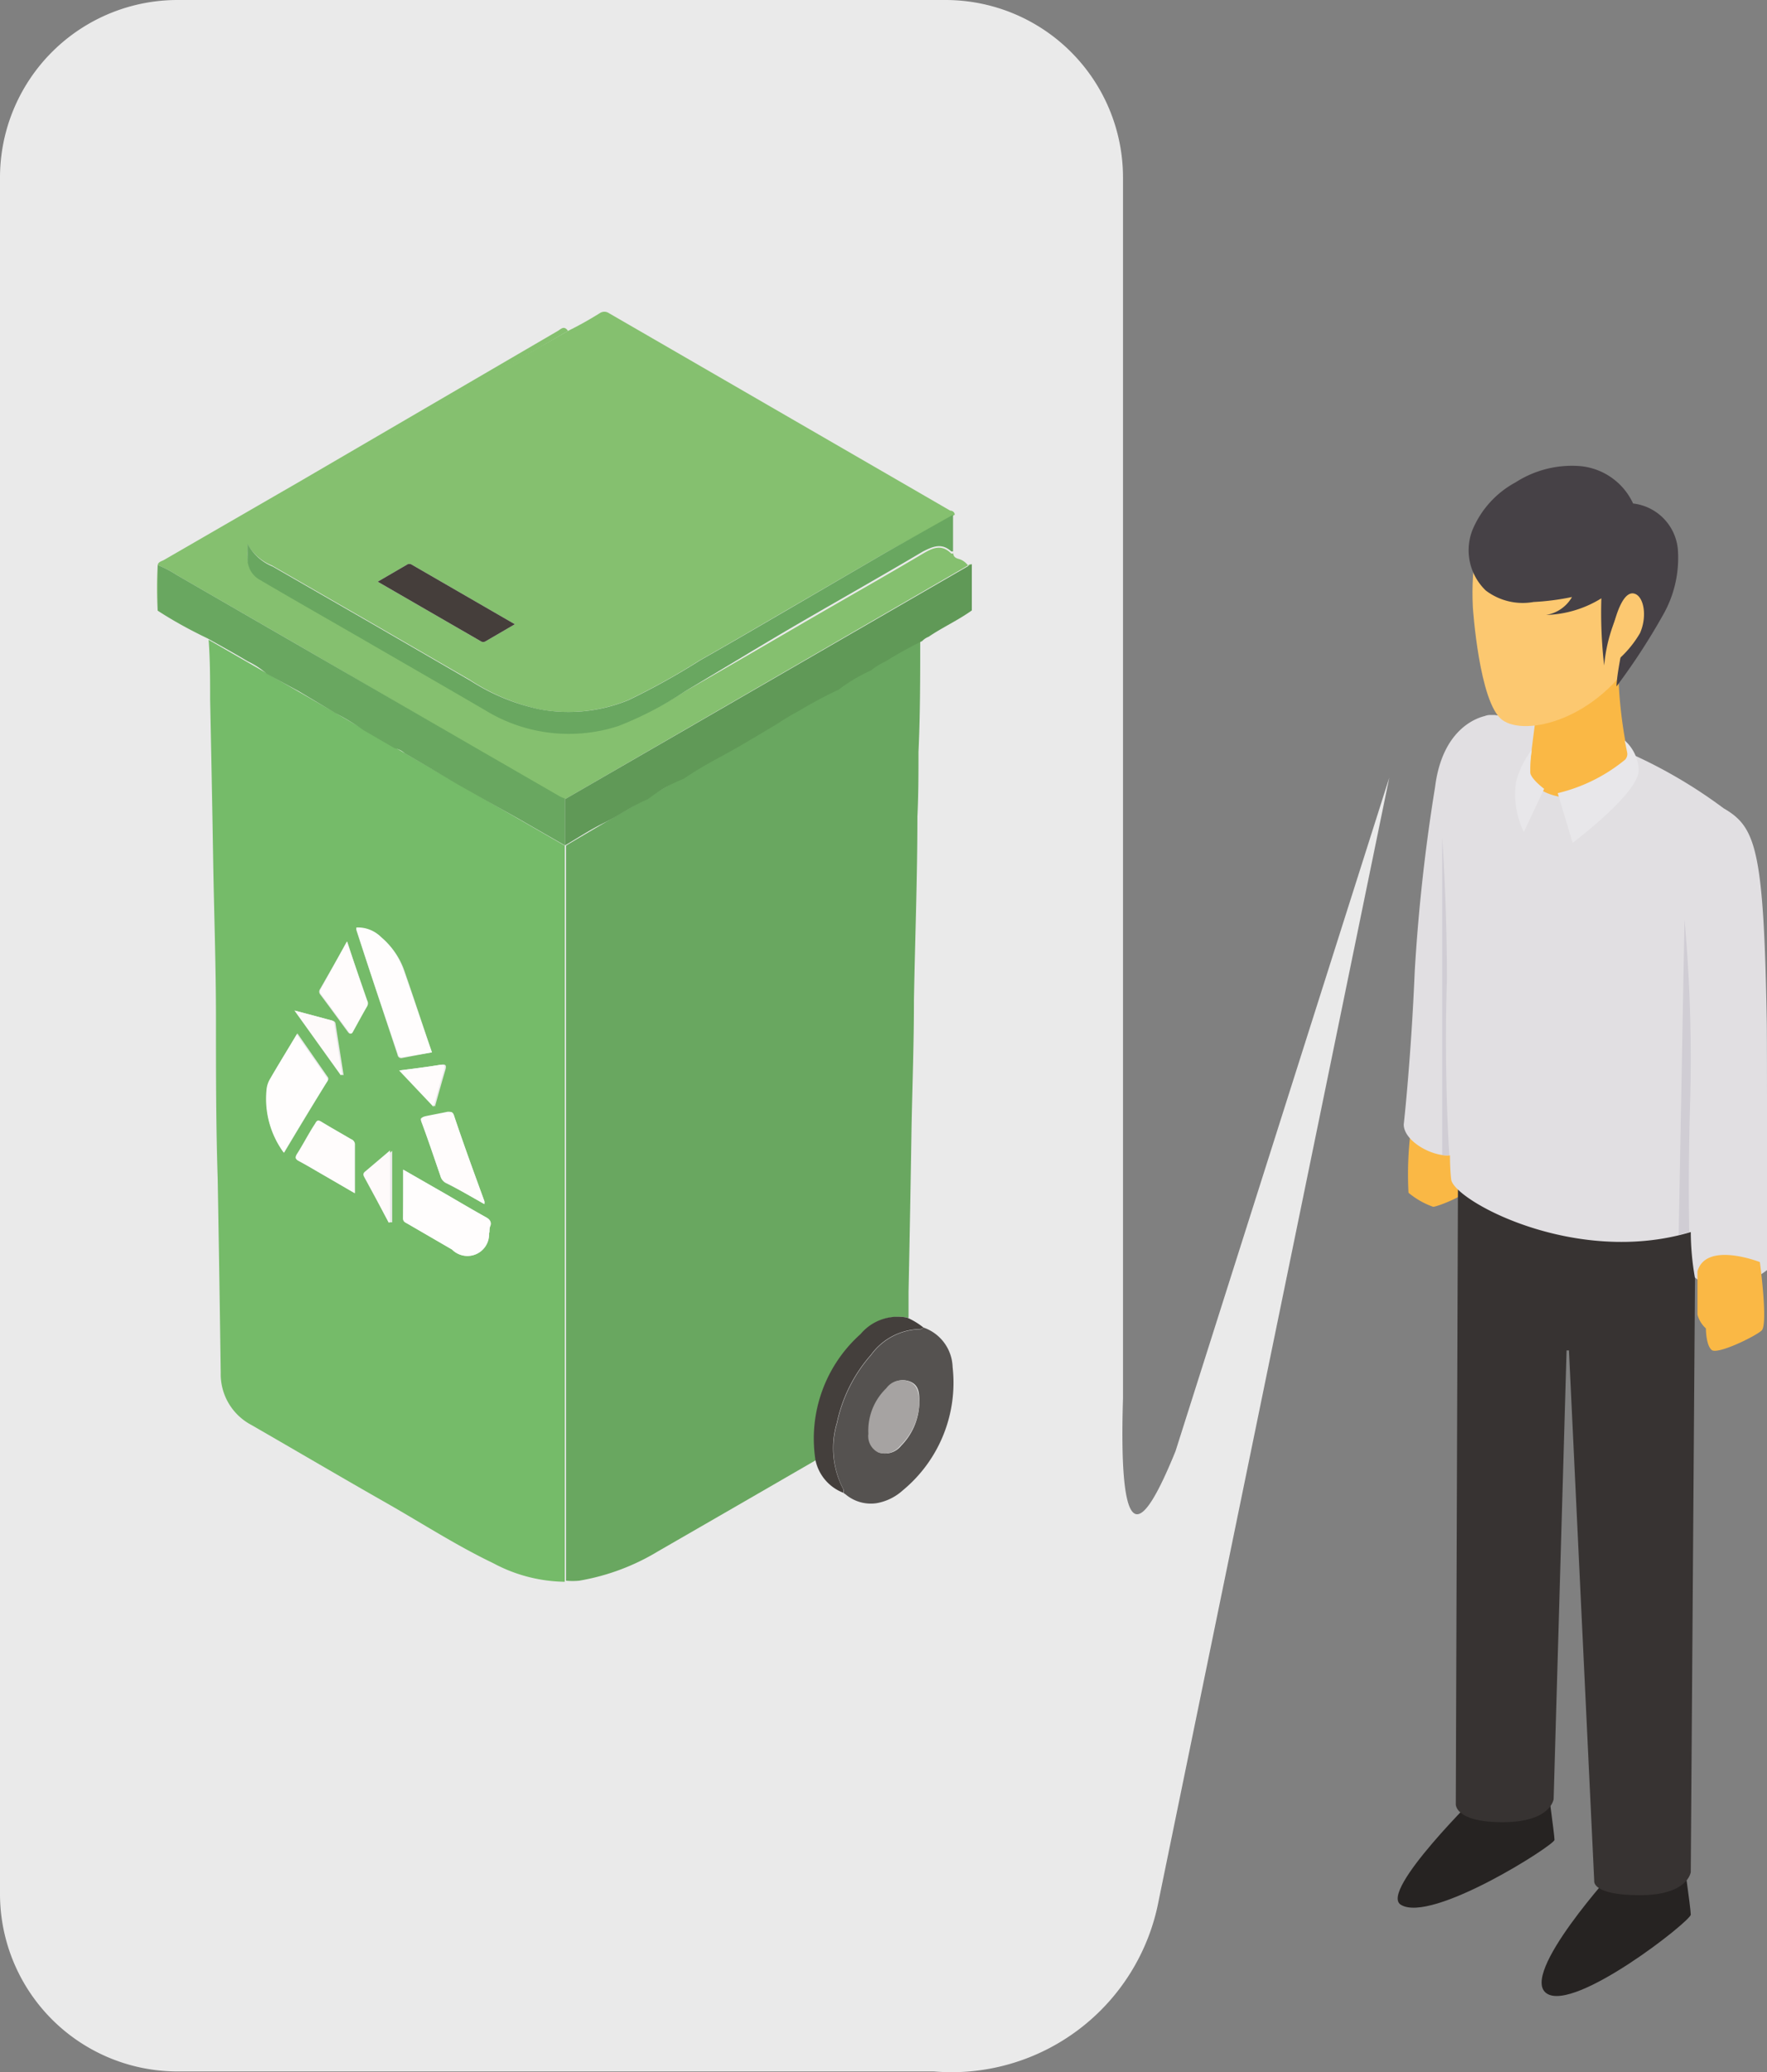 <svg xmlns="http://www.w3.org/2000/svg" viewBox="0 0 81.82 95.93"><rect x="0" y="0" width="81.82" height="95.93" fill="#808080" stroke="none"/><defs><style>.cls-1{fill:#eaeaea;}.cls-2{fill:#fab845;}.cls-3{fill:#262322;}.cls-4{fill:#373332;}.cls-5{fill:#e1dfe2;}.cls-6{fill:#d0cdd4;}.cls-7{fill:#e8e7ea;}.cls-8{fill:#fcc870;}.cls-9{fill:#464146;}.cls-10{fill:#69a760;}.cls-11{fill:#75bb69;}.cls-12{fill:#85c06f;}.cls-13{fill:#609957;}.cls-14{fill:#555250;}.cls-15{fill:#443f3c;}.cls-16{fill:#fffdfd;}.cls-17{fill:#fffcfc;}.cls-18{fill:#fefafa;}.cls-19{fill:#453e3b;}.cls-20{fill:#a6a3a2;}</style></defs><g id="Calque_2" data-name="Calque 2"><g id="Calque_1-2" data-name="Calque 1"><path class="cls-1" d="M43.24,95.9h-35A8.22,8.22,0,0,1,0,87.68V8.23A8.22,8.22,0,0,1,8.23,0H43.78A8.22,8.22,0,0,1,52,8.23V64.75q-.16,5.2.61,5.35c.41.07,1-.9,1.82-2.91Q59.38,51.59,64.33,36L53.65,88A9.76,9.76,0,0,1,43.24,95.9Z"/><path class="cls-2" d="M65.33,52.3a16.15,16.15,0,0,0-.11,2.92,3.67,3.67,0,0,0,1.14.65c.19,0,1.56-.53,1.72-.89a1.83,1.83,0,0,0-.35-1.56,2.46,2.46,0,0,1-.39-1.49Z"/><path class="cls-3" d="M68.51,83s-4.65,4.55-3.65,5.18c1.41.89,7.12-2.76,7.12-3s-.4-3.14-.4-3.14Z"/><path class="cls-3" d="M74.81,86.52s-4.49,4.9-3.19,5.77,6.67-3.35,6.67-3.65-.41-3.13-.41-3.13Z"/><path class="cls-4" d="M67.51,54.84l-.1,28.68s-.07.84,2.17.84,2.36-1.07,2.36-1.07l.6-20.77h.11l1.17,24.56s-.13.66,2.11.66,2.36-1.07,2.36-1.07l.22-30.86Z"/><path class="cls-5" d="M81.81,47.35c-.14-8.05-.5-9.06-2-9.93A22.79,22.79,0,0,0,69.2,33.1l-.11,0H69a.74.74,0,0,0-.25.05c-.68.17-2,.88-2.3,3.29a83.82,83.82,0,0,0-.94,8.5C65.34,49,65,52.06,65,52.06c0,.75,1.27,1.49,2.14,1.43,0,.71.06,1.14.06,1.14.22,1,5.79,4,11.09,2.41a12.56,12.56,0,0,0,.19,2.1s1.3,1.23,3.37-.36C81.81,58.78,81.83,48.65,81.81,47.35Z"/><path class="cls-2" d="M78.6,58.86s0,1.68,0,2a1.32,1.32,0,0,0,.39.64s0,.78.27,1,2-.62,2.31-.9-.08-3.17-.08-3.17S79,57.45,78.6,58.86Z"/><path class="cls-6" d="M67,45.37c0-2.49-.11-5-.22-6.6l0,14.71a1.87,1.87,0,0,0,.33,0C67,51.8,66.89,48.49,67,45.37Z"/><path class="cls-2" d="M71.27,32s-.31,2.35-.46,3.64c-.11,1,1.58,1.57,2.88,1.17a3.26,3.26,0,0,0,1.81-1.36,20.67,20.67,0,0,1-.57-5Z"/><path class="cls-7" d="M75.34,34.81a.39.39,0,0,1-.09.36,7.75,7.75,0,0,1-3.12,1.55l.69,2.3s3.11-2.33,3.06-3.39a1.93,1.93,0,0,0-.65-1.35Z"/><path class="cls-7" d="M70.93,34.71a4.31,4.31,0,0,0-.73,1.48,4,4,0,0,0,.36,2.33l.94-2s-.6-.45-.64-.74A6,6,0,0,1,70.93,34.71Z"/><path class="cls-8" d="M68.2,28.12s.29,4.42,1.36,5.21,4.39,0,6.24-3.12c1.55-2.63.9-7.8-2.42-8.34C69.5,21.23,68,24.16,68.2,28.12Z"/><path class="cls-6" d="M78.25,51.4A72.08,72.08,0,0,0,78,42.57h0l-.27,14.6.49-.13C78.2,55.86,78.18,54.08,78.25,51.4Z"/><path class="cls-9" d="M77.69,25.41a2.35,2.35,0,0,0-2.07-2.1,3,3,0,0,0-2.44-1.73,4.82,4.82,0,0,0-3,.75,4.45,4.45,0,0,0-2,2.21,2.58,2.58,0,0,0,.62,2.8,2.83,2.83,0,0,0,2.21.53,11.59,11.59,0,0,0,1.78-.23,1.69,1.69,0,0,1-1.2.83,5.12,5.12,0,0,0,2.56-.77,21.47,21.47,0,0,0,.13,3.11,7.4,7.4,0,0,1,1-3.11c.25.94-.38,2.93-.43,4.08A29.83,29.83,0,0,0,77,28.48,5.32,5.32,0,0,0,77.69,25.41Z"/><path class="cls-8" d="M74.51,29.94s.35-2.44,1.07-2.47c.51,0,.73,1,.36,1.84a5,5,0,0,1-1.43,1.56v-.93Z"/><path class="cls-10" d="M42.61,29.68c0,1.71,0,3.42-.08,5.13,0,1,0,2-.05,3,0,2.83-.11,5.66-.16,8.49,0,1.94-.07,3.88-.11,5.81q-.06,3.86-.14,7.71c0,.4,0,.79,0,1.19a2.25,2.25,0,0,0-2.15.72,6.49,6.49,0,0,0-2.09,5.84q-3.68,2.13-7.36,4.25a10.4,10.4,0,0,1-3.65,1.36,3.14,3.14,0,0,1-.61,0V58.29q0-9.57,0-19.14h0C26.79,38.77,42,29.93,42.61,29.68Z"/><path class="cls-11" d="M26.15,39.15q0,9.57,0,19.14V73.23a7.18,7.18,0,0,1-3.31-.86c-1.69-.81-3.27-1.83-4.9-2.76-2.11-1.2-4.2-2.43-6.3-3.64a2.66,2.66,0,0,1-1.42-2.42q-.06-4.47-.14-9C10,52.12,10,49.65,10,47.18s-.09-4.94-.13-7.41-.09-4.93-.14-7.4c0-.92,0-1.83-.07-2.75l5.9,3.4C16,33.29,25.39,38.71,26.15,39.15Zm-7.48,15c0,.78,0,1.52,0,2.25,0,.17.12.2.22.26l2.05,1.19a1,1,0,0,0,1.71-.74c0-.11,0-.24.06-.36s0-.3-.21-.4c-.61-.34-1.22-.7-1.82-1.05ZM20,48.72c-.43-1.27-.84-2.52-1.27-3.76a3.51,3.51,0,0,0-1.06-1.55A1.5,1.5,0,0,0,16.5,43s0,0,0,.06c.63,1.93,1.27,3.85,1.91,5.78a.17.17,0,0,0,.22.14Zm-6.84,4.64c.68-1.14,1.34-2.23,2-3.31a.15.15,0,0,0,0-.21l-1.39-2c-.43.72-.85,1.4-1.25,2.09a1.13,1.13,0,0,0-.15.48A4.19,4.19,0,0,0,13.14,53.36Zm9.28,2.38c0-.05,0-.08,0-.1-.48-1.34-1-2.69-1.42-4-.06-.18-.15-.17-.28-.14-.33.07-.66.15-1,.2s-.28.1-.19.33c.3.81.57,1.62.85,2.43a.49.49,0,0,0,.24.31C21.22,55.05,21.8,55.39,22.42,55.74Zm-6-.5c0-.79,0-1.52,0-2.25a.24.24,0,0,0-.16-.23c-.46-.27-.94-.54-1.4-.82-.15-.09-.2,0-.27.1-.28.47-.55,1-.85,1.42-.09.16-.06.22.09.3.3.16.59.33.88.5Zm-.36-11.65-1.26,2.2a.2.2,0,0,0,0,.24c.43.57.85,1.15,1.27,1.72.09.13.15.15.23,0,.21-.38.42-.77.64-1.15a.28.28,0,0,0,0-.28Zm2,13h.08V53.28l-1.18,1c-.11.09-.07.17,0,.26C17.27,55.21,17.64,55.91,18,56.6Zm-2.23-6.82.06,0c-.12-.78-.25-1.57-.37-2.36a.16.16,0,0,0-.12-.15l-1.72-.46Zm2.7-.22,1.59,1.68c.16-.57.32-1.15.49-1.72.05-.2,0-.25-.2-.22C19.7,49.41,19,49.49,18.48,49.56Z"/><path class="cls-12" d="M26.3,15.32a16.22,16.22,0,0,0,1.47-.82.38.38,0,0,1,.43,0L44,23.64c.08,0,.2.05.21.19h0L41,25.59l-4.43,2.57c-1.39.81-2.77,1.62-4.17,2.41a32.41,32.41,0,0,1-3.31,1.84,7.31,7.31,0,0,1-4.11.43,9.64,9.64,0,0,1-3.23-1.37l-4.54-2.63-4.62-2.66a2.28,2.28,0,0,1-1.17-1.06A1.36,1.36,0,0,1,12,23.58c.42-.28.87-.51,1.31-.77l5.09-2.93,5.4-3.13ZM17.49,26.93l4.76,2.75a.21.21,0,0,0,.25,0l1.34-.78-4.76-2.75a.21.21,0,0,0-.25,0Z"/><path class="cls-12" d="M11.46,25.81a1.79,1.79,0,0,0,.08.43,1.13,1.13,0,0,0,.52.57c1.63,1,3.29,1.9,4.93,2.85,1.83,1.06,3.66,2.11,5.49,3.18a7.41,7.41,0,0,0,6.16.72A16.2,16.2,0,0,0,31.73,32c1.85-1.05,3.68-2.12,5.52-3.19s3.67-2.1,5.49-3.18c.46-.27.86-.45,1.31,0,0,0,0,0,.08,0v-1.7h0c0,.51,0,1,0,1.52,0,.21,0,.35.24.42a.8.8,0,0,1,.57,1c-.06.5,0,1,0,1.51V26.11L26.16,37a2,2,0,0,1-.22-.09l-3.88-2.24L13.9,29.92,8.2,26.63a5.07,5.07,0,0,0-.9-.47v2.11a17.88,17.88,0,0,1,0-2.07c0-.19.18-.21.3-.28l6.23-3.6,12-7c.14-.08.29-.27.47,0l-2.46,1.43-5.4,3.13-5.09,2.93c-.44.26-.89.49-1.31.77a1.36,1.36,0,0,0-.58,1.54v.34A2.22,2.22,0,0,0,11.46,25.81Z"/><path class="cls-10" d="M7.3,28.27V26.16a5.07,5.07,0,0,1,.9.47l5.7,3.29,8.16,4.72,3.88,2.24a2,2,0,0,0,.22.09v2.17h0l-2.28-1.31-1.32-.74-1.43-.81c-.79-.47-1.58-.94-2.38-1.4a1,1,0,0,0-.48-.24l-1.43-.83a11,11,0,0,0-1.32-.8l-1.67-1-1.49-.81a3.89,3.89,0,0,0-.9-.59c-.6-.36-1.22-.7-1.84-1.05C8.83,29.18,8.05,28.76,7.3,28.27Z"/><path class="cls-13" d="M26.16,39.14V37L45,26.11v2.15c-.64.46-1.37.79-2,1.22a.83.83,0,0,0-.3.2,19,19,0,0,0-1.71.95,3,3,0,0,0-.66.41,7.6,7.6,0,0,0-1.5.89,20.06,20.06,0,0,0-1.87,1c-.36.19-.7.4-1,.6l-1.5.89c-.92.55-1.89,1-2.79,1.63A6.86,6.86,0,0,0,30,37c-.7.29-1.31.74-2,1.08S26.79,38.77,26.16,39.14Z"/><path class="cls-14" d="M42.76,61.46a2,2,0,0,1,1.35,1.83A6.46,6.46,0,0,1,41.8,69a2.43,2.43,0,0,1-1.2.59,1.81,1.81,0,0,1-1.45-.41l-.09-.06h0a.7.7,0,0,0,0-.16,4.08,4.08,0,0,1-.3-3.08,6.92,6.92,0,0,1,1.58-3.15,2.87,2.87,0,0,1,2.28-1.19A.34.34,0,0,0,42.76,61.46Zm-.19,3.48c0-.43,0-.84-.49-1a.9.9,0,0,0-1,.33,2.72,2.72,0,0,0-.83,2.11.84.84,0,0,0,.47.87.93.93,0,0,0,1-.31A2.93,2.93,0,0,0,42.57,64.94Z"/><path class="cls-15" d="M42.76,61.46a.34.34,0,0,1-.15.07,2.87,2.87,0,0,0-2.28,1.19,6.92,6.92,0,0,0-1.58,3.15,4.08,4.08,0,0,0,.3,3.08.7.7,0,0,1,0,.16,2.08,2.08,0,0,1-1.29-1.51,6.49,6.49,0,0,1,2.09-5.84A2.25,2.25,0,0,1,42,61,3.37,3.37,0,0,1,42.76,61.46Z"/><path class="cls-15" d="M39.06,69.1l.09.06Z"/><path class="cls-16" d="M18.67,54.15l2,1.15c.6.35,1.21.71,1.82,1.05.17.1.27.19.21.4s0,.25-.06.36a1,1,0,0,1-1.71.74l-2.05-1.19c-.1-.06-.22-.09-.22-.26C18.67,55.67,18.67,54.93,18.67,54.15Z"/><path class="cls-16" d="M20,48.72l-1.35.22a.17.17,0,0,1-.22-.14C17.77,46.87,17.13,45,16.5,43c0,0,0,0,0-.06a1.5,1.5,0,0,1,1.15.45A3.51,3.51,0,0,1,18.71,45C19.14,46.2,19.55,47.45,20,48.72Z"/><path class="cls-16" d="M13.14,53.36a4.19,4.19,0,0,1-.8-2.9,1.13,1.13,0,0,1,.15-.48c.4-.69.82-1.37,1.25-2.09l1.39,2a.15.15,0,0,1,0,.21C14.48,51.13,13.82,52.22,13.14,53.36Z"/><path class="cls-17" d="M22.42,55.74c-.62-.35-1.2-.69-1.79-1a.49.49,0,0,1-.24-.31c-.28-.81-.55-1.62-.85-2.43-.09-.23,0-.29.19-.33s.66-.13,1-.2c.13,0,.22,0,.28.14.46,1.35.94,2.7,1.42,4C22.43,55.66,22.42,55.69,22.42,55.74Z"/><path class="cls-17" d="M16.42,55.24l-1.71-1c-.29-.17-.58-.34-.88-.5-.15-.08-.18-.14-.09-.3.3-.47.57-1,.85-1.42.07-.13.12-.19.27-.1.46.28.94.55,1.4.82a.24.24,0,0,1,.16.23C16.41,53.72,16.42,54.45,16.42,55.24Z"/><path class="cls-17" d="M16.06,43.59,17,46.31a.28.28,0,0,1,0,.28c-.22.38-.43.77-.64,1.15-.08.16-.14.14-.23,0-.42-.57-.84-1.15-1.27-1.72a.2.2,0,0,1,0-.24Z"/><path class="cls-18" d="M18,56.6c-.37-.69-.74-1.39-1.12-2.08-.05-.09-.09-.17,0-.26l1.18-1v3.31Z"/><path class="cls-18" d="M15.78,49.78l-2.15-3,1.72.46a.16.16,0,0,1,.12.15c.12.79.25,1.58.37,2.36Z"/><path class="cls-17" d="M18.48,49.56c.56-.07,1.22-.15,1.88-.26.22,0,.25,0,.2.22-.17.57-.33,1.15-.49,1.72Z"/><path class="cls-10" d="M44.13,23.83v1.7s-.07,0-.08,0c-.45-.41-.85-.23-1.31,0-1.82,1.08-3.66,2.12-5.49,3.18S33.58,30.9,31.73,32a16.2,16.2,0,0,1-3.09,1.61,7.41,7.41,0,0,1-6.16-.72c-1.83-1.07-3.66-2.12-5.49-3.18-1.64-.95-3.3-1.89-4.93-2.85a1.11,1.11,0,0,1-.6-1v-.69a2.28,2.28,0,0,0,1.17,1.06l4.62,2.66,4.54,2.63A9.64,9.64,0,0,0,25,32.84a7.31,7.31,0,0,0,4.11-.43,32.41,32.41,0,0,0,3.31-1.84c1.4-.79,2.78-1.6,4.17-2.41L41,25.59Z"/><path class="cls-19" d="M17.49,26.93l1.34-.78a.21.21,0,0,1,.25,0l4.76,2.75-1.34.78a.21.21,0,0,1-.25,0Z"/><path class="cls-20" d="M42.57,64.94a2.93,2.93,0,0,1-.89,2,.93.93,0,0,1-1,.31.84.84,0,0,1-.47-.87,2.72,2.72,0,0,1,.83-2.11.9.9,0,0,1,1-.33C42.52,64.1,42.54,64.51,42.57,64.94Z"/></g></g></svg>